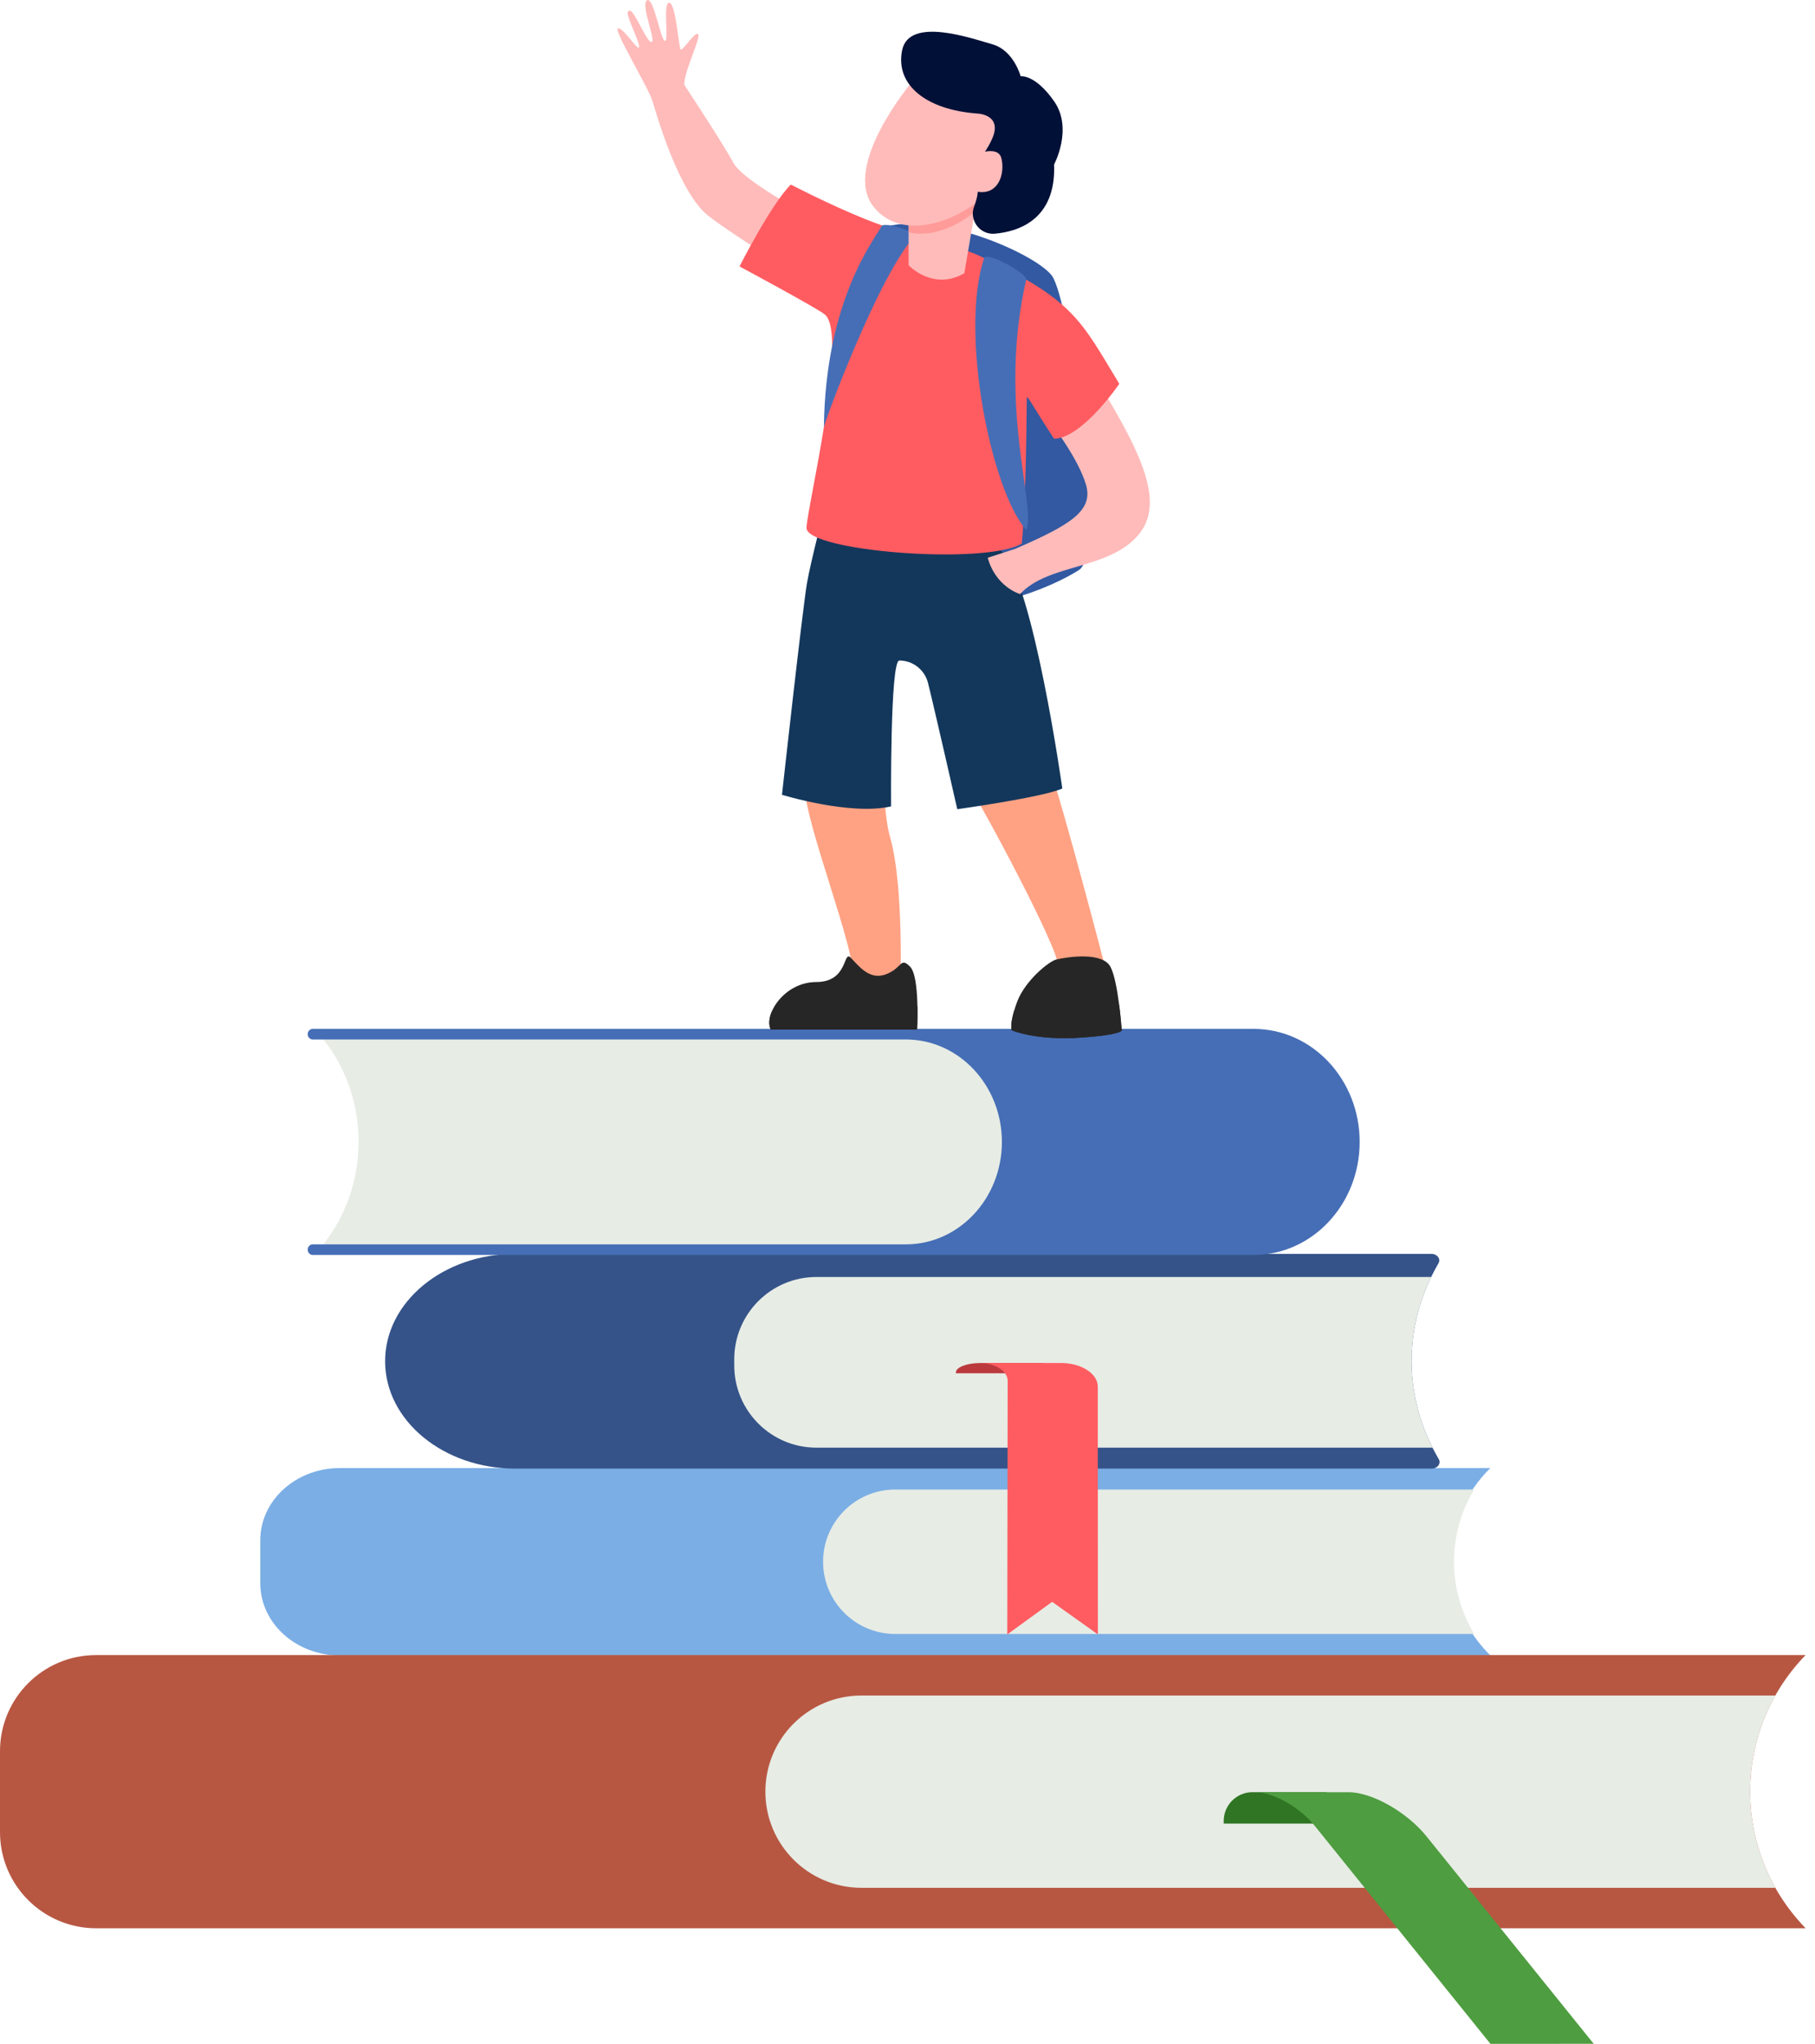 <?xml version="1.0" encoding="UTF-8"?> <svg xmlns="http://www.w3.org/2000/svg" width="135" height="152" viewBox="0 0 135 152" fill="none"> <path d="M110.851 123.114H25.277C22.009 123.114 19.359 120.709 19.359 117.743V114.549C19.359 111.583 22.009 109.178 25.277 109.178H110.851C106.937 113.061 106.869 118.995 110.694 122.951L110.851 123.114Z" fill="#7BAEE5"></path> <path d="M109.652 110.775H66.59C63.624 110.775 61.221 113.18 61.221 116.146C61.221 119.112 63.624 121.517 66.59 121.517H109.656C107.644 118.222 107.648 114.061 109.652 110.775Z" fill="#E7ECE5"></path> <path d="M106.997 93.945C107.185 93.623 106.9 93.25 106.467 93.25H38.316C32.975 93.25 28.645 96.824 28.645 101.234C28.645 105.643 32.975 109.217 38.316 109.217H106.486C106.921 109.217 107.206 108.842 107.017 108.518C104.318 103.904 104.325 98.539 106.997 93.945Z" fill="#355389"></path> <path d="M106.454 94.968H60.729C57.352 94.968 54.614 97.707 54.614 101.085V101.544C54.614 104.923 57.352 107.662 60.729 107.662H106.552C104.503 103.594 104.481 99.034 106.454 94.968Z" fill="#E7ECE5"></path> <path d="M24.058 92.541H68.039C71.939 92.541 75.101 89.13 75.101 84.924C75.101 80.717 71.939 77.306 68.039 77.306H24.058C27.42 81.529 27.551 87.724 24.372 92.108L24.058 92.541Z" fill="#E7ECE5"></path> <path d="M74.521 84.924V84.924C74.521 80.717 71.323 77.306 67.378 77.306H23.258C23.052 77.306 22.886 77.127 22.888 76.908C22.89 76.691 23.055 76.517 23.258 76.517H93.249C97.603 76.517 101.132 80.281 101.132 84.924V84.924C101.132 89.566 97.603 93.33 93.249 93.33H23.258C23.055 93.33 22.89 93.156 22.888 92.939C22.886 92.72 23.052 92.541 23.258 92.541H67.378C71.323 92.541 74.521 89.13 74.521 84.924Z" fill="#466EB6"></path> <path d="M77.639 101.365H72.933C71.92 101.365 71.1 101.679 71.1 102.066V102.129H77.639V101.365Z" fill="#BB393D"></path> <path d="M81.654 103.123C81.654 102.152 80.425 101.365 78.908 101.365H72.868C74.018 101.365 74.951 101.962 74.951 102.699L74.922 121.551L78.259 119.126L81.661 121.551L81.654 103.123Z" fill="#FF5C61"></path> <path d="M134.304 123.085H7.15C3.201 123.085 0 126.287 0 130.236V136.251C0 140.201 3.201 143.403 7.15 143.403H134.304L134.238 143.333C128.798 137.67 128.827 128.712 134.304 123.085Z" fill="#B75742"></path> <path d="M132.053 126.093H64.079C60.13 126.093 56.929 129.294 56.929 133.244V133.244C56.929 137.194 60.13 140.395 64.079 140.395H132.052C129.553 135.967 129.557 130.517 132.053 126.093Z" fill="#E7ECE5"></path> <path d="M98.678 133.281H93.165C91.98 133.281 91.019 134.242 91.019 135.428V135.62H98.678V133.281Z" fill="#2F7523"></path> <path d="M93.391 133.289C94.709 133.288 96.676 134.404 97.786 135.78L110.861 152L118.541 151.996L106.106 136.57C104.642 134.755 102.048 133.284 100.311 133.285L93.391 133.289Z" fill="#4E9D40"></path> <path d="M64.344 17.619C67.809 14.812 76.886 18.692 78.239 20.502C79.569 22.283 82.268 41.074 80.281 42.373C78.294 43.673 72.145 46.305 69.588 43.983C67.03 41.661 64.344 17.619 64.344 17.619Z" fill="#3259A1"></path> <path d="M61.233 16.609C61.233 16.609 55.345 13.599 54.548 12.105C53.751 10.61 50.419 5.579 50.419 5.579C50.419 5.579 48.718 5.794 48.268 6.557C48.821 8.63 50.517 14.376 52.708 16.07C54.899 17.764 60.67 21.255 60.67 21.255L61.233 16.609Z" fill="#FEBBBA"></path> <path d="M60.069 52.061C60.069 52.061 59.87 56.146 59.87 58.636C59.87 61.127 63.705 70.891 63.356 72.285C63.007 73.68 66.97 73.491 66.97 73.491C66.97 73.491 67.241 65.909 66.22 62.322C65.199 58.736 66.22 51.363 66.22 51.363L60.069 52.061Z" fill="#FFA283"></path> <path d="M69.689 50.092C69.689 50.092 70.976 56.843 72.022 58.387C73.068 59.931 78.695 70.443 78.695 71.787C78.695 73.132 82.231 72.037 82.231 72.037C82.231 72.037 79.243 60.529 78.048 57.042C76.853 53.555 76.405 50.666 76.405 50.666L69.689 50.092Z" fill="#FFA283"></path> <path d="M60.019 43.393C59.653 45.615 58.164 59.109 58.164 59.109C58.164 59.109 63.242 60.668 66.279 59.971C66.279 59.971 66.194 49.122 66.892 49.122C66.898 49.122 66.905 49.122 66.912 49.122C67.909 49.127 68.784 49.823 69.025 50.79C69.606 53.128 71.202 60.18 71.202 60.18C71.202 60.18 77.621 59.286 79.015 58.638C79.015 58.638 76.871 43.374 74.53 41.032L71.722 38.511L61.487 37.191C61.487 37.191 60.278 41.821 60.019 43.393Z" fill="#13375B"></path> <path d="M57.33 76.57H68.211C68.211 76.57 68.436 72.634 67.689 71.887C66.941 71.14 67.141 71.982 65.896 72.457C64.65 72.933 63.84 71.786 63.271 71.217C62.702 70.647 63.106 73.033 60.716 73.033C58.326 73.033 56.782 75.474 57.33 76.57Z" fill="#272626"></path> <path d="M78.581 71.354C78.018 71.483 76.247 72.929 75.659 74.492C75.072 76.055 75.239 76.614 75.239 76.614C75.239 76.614 77.039 77.414 80.496 77.162C83.952 76.909 83.425 76.53 83.425 76.53C83.425 76.53 83.178 72.973 82.591 71.892C82.004 70.811 79.567 71.127 78.581 71.354Z" fill="#272626"></path> <path d="M81.127 27.519C84.677 33.25 86.735 37.192 84.751 39.683C82.583 42.405 77.995 41.871 75.871 44.185C73.876 43.449 73.472 41.48 73.472 41.48C73.472 41.48 74.285 41.216 75.529 40.811C79.618 39.036 81.342 37.984 80.776 36.047C80.21 34.11 78.212 31.523 78.212 31.523C79.133 27.341 81.127 27.519 81.127 27.519Z" fill="#FEBBBA"></path> <path d="M83.253 28.543C83.253 28.543 80.533 32.562 78.406 32.635C77.011 30.533 76.389 29.326 76.375 29.556C76.359 29.817 76.362 36.681 76 40.43C73.194 42.055 59.998 40.983 59.989 39.265C59.983 37.953 63.167 24.806 61.334 23.374C60.668 22.853 55.004 19.815 55.004 19.815C55.004 19.815 57.367 15.166 58.821 13.725C58.821 13.725 61.659 15.209 64.37 16.3C67.927 17.731 70.922 18.127 72.901 19.046C79.874 22.284 80.397 23.841 83.253 28.543Z" fill="#FF5C61"></path> <path d="M73.202 19.187C71.353 24.713 73.719 36.48 76.333 39.412C77.088 37.587 74.183 30.185 76.329 20.796C76.391 20.319 73.389 18.677 73.202 19.187Z" fill="#466EB6"></path> <path d="M68.048 17.543C65.376 20.448 61.365 31.242 61.281 31.779C61.398 22.347 64.998 17.878 65.597 16.782C65.992 16.517 68.095 17.258 68.048 17.543Z" fill="#466EB6"></path> <path d="M67.582 14.792V19.724C67.582 19.724 69.387 21.666 71.728 20.321L72.806 13.975L67.582 14.792Z" fill="#FEBBBA"></path> <path opacity="0.68" d="M67.582 17.277C69.073 17.654 70.917 17.019 72.503 15.762L72.806 13.975L67.582 14.792V17.277Z" fill="#FF8D8B"></path> <path d="M67.719 6.238C67.719 6.238 62.632 12.345 64.95 15.342C67.267 18.338 72.525 16.303 75.125 12.514C77.725 8.726 68.68 3.411 67.719 6.238Z" fill="#FEBBBA"></path> <path d="M72.694 8.444C72.694 8.444 74.559 8.5 73.824 10.253C73.089 12.006 71.761 12.6 72.468 13.306C72.954 13.792 72.676 14.786 72.456 15.36C72.341 15.656 72.324 15.981 72.417 16.285L72.429 16.325C72.635 17.001 73.284 17.44 73.987 17.38C75.699 17.232 78.562 16.37 78.403 12.232C78.403 12.232 79.829 9.574 78.41 7.539C76.99 5.503 75.916 5.673 75.916 5.673C75.916 5.673 75.407 3.75 73.824 3.298C72.242 2.846 67.606 1.206 67.097 3.75C66.588 6.295 68.85 8.161 72.694 8.444Z" fill="#011037"></path> <path d="M72.193 11.638C72.325 11.57 74.205 10.698 74.482 11.765C74.739 12.756 74.382 14.289 73.033 14.289C71.684 14.289 70.497 12.508 72.193 11.638Z" fill="#FEBBBA"></path> <path d="M68.211 76.57C68.211 76.57 68.258 75.752 68.237 74.792C66.961 75.344 59.96 75.255 57.416 75.204C57.194 75.715 57.151 76.213 57.329 76.57H68.211Z" fill="#272626"></path> <path d="M80.496 77.162C83.952 76.909 83.425 76.53 83.425 76.53C83.425 76.53 83.368 75.71 83.244 74.739L83.243 74.739C80.837 76.887 77.08 75.79 75.436 75.151C75.12 76.215 75.239 76.614 75.239 76.614C75.239 76.614 77.039 77.414 80.496 77.162Z" fill="#272626"></path> <path d="M48.879 8.433C49.713 8.202 50.764 7.754 51.537 7.4C51.203 6.955 50.974 6.612 50.924 6.452C50.689 5.705 52.172 2.782 51.929 2.543C51.685 2.303 50.78 3.824 50.63 3.677C50.48 3.53 50.268 0.189 49.773 0.199C49.277 0.209 49.774 3.036 49.462 3.042C49.15 3.049 48.606 -0.323 48.118 0.025C47.63 0.373 48.8 2.98 48.473 3.118C48.145 3.256 47.203 0.787 46.854 0.794C46.506 0.801 46.768 1.348 47.02 2.001C47.271 2.654 47.692 3.547 47.491 3.551C47.289 3.555 46.304 1.996 45.958 2.116C45.612 2.236 48.379 6.747 48.619 7.738C48.647 7.851 48.737 8.094 48.879 8.433Z" fill="#FEBBBA"></path> </svg> 